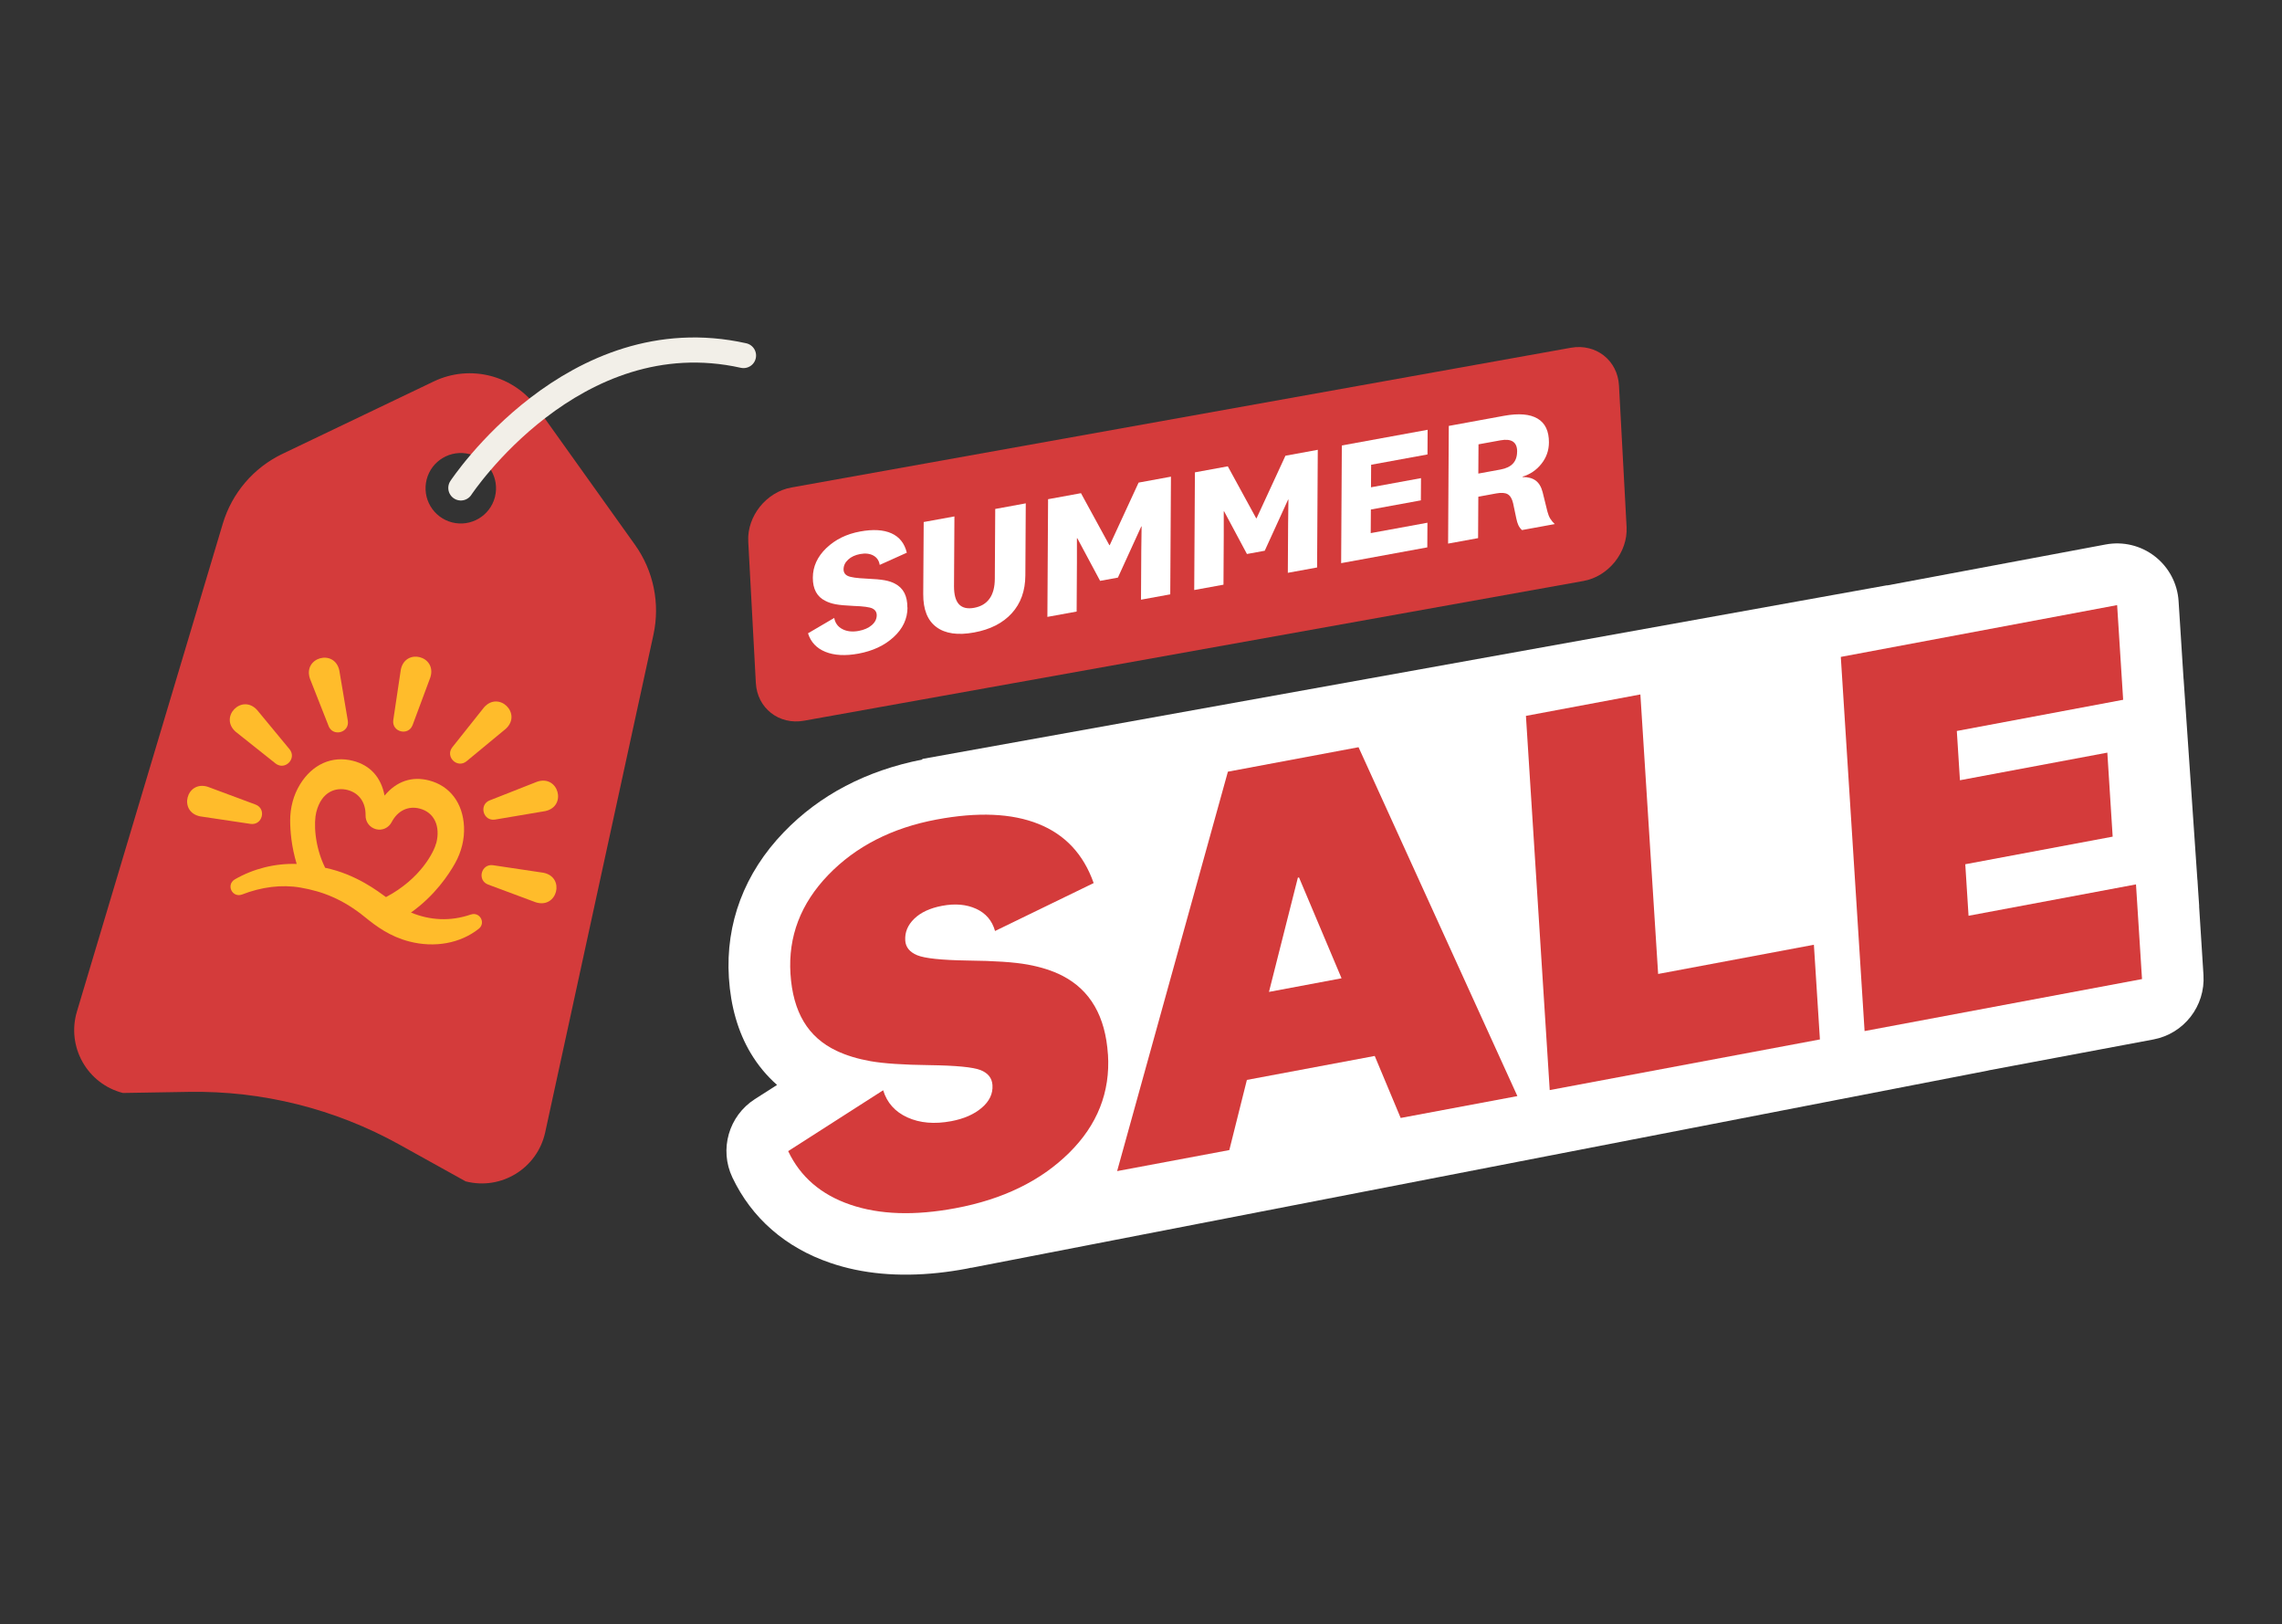 <svg xmlns="http://www.w3.org/2000/svg" fill="none" viewBox="0 0 503 358" height="358" width="503">
<rect x="0" y="0" width="503" height="358" fill="#333333" stroke="none"/>
<path fill="#D43B3B" d="M139.956 120.065L118.461 89.951C113.29 82.711 103.657 80.227 95.637 84.059L62.268 100.029C55.91 103.071 51.125 108.658 49.107 115.421L16.955 222.949C14.633 230.726 19.226 238.868 27.084 240.896L41.594 240.653C57.827 240.379 73.837 244.384 88.022 252.262L102.633 260.374C110.491 262.402 118.45 257.494 120.174 249.565L144.032 139.897C145.533 133.003 144.053 125.804 139.956 120.065ZM109.092 109.55C108.017 113.707 103.789 116.201 99.632 115.137C95.475 114.062 92.98 109.834 94.045 105.677C95.109 101.52 99.348 99.025 103.505 100.09C107.662 101.165 110.156 105.393 109.092 109.55Z"></path>
<path fill="#FFBC2B" d="M86.684 158.726L88.347 147.593C89.33 142.746 96.337 144.551 94.866 149.276L90.942 159.821C89.989 162.285 86.329 161.322 86.684 158.726Z"></path>
<path fill="#FFBC2B" d="M72.438 160.034L68.311 149.56C66.74 144.876 73.716 142.929 74.791 147.755L76.666 158.858C77.072 161.474 73.422 162.468 72.428 160.034H72.438Z"></path>
<path fill="#FFBC2B" d="M60.758 168.288L51.947 161.281C48.236 158.006 53.315 152.835 56.661 156.475L63.83 165.144C65.483 167.203 62.816 169.89 60.748 168.278L60.758 168.288Z"></path>
<path fill="#FFBC2B" d="M55.242 181.591L44.108 179.928C39.262 178.944 41.067 171.938 45.791 173.408L56.337 177.332C58.8 178.285 57.837 181.945 55.242 181.591Z"></path>
<path fill="#FFBC2B" d="M108.666 190.696L119.799 192.359C124.646 193.342 122.841 200.349 118.116 198.878L107.571 194.954C105.107 194.001 106.07 190.341 108.666 190.696Z"></path>
<path fill="#FFBC2B" d="M107.936 176.409L118.41 172.283C123.095 170.711 125.041 177.687 120.215 178.762L109.112 180.638C106.496 181.043 105.503 177.393 107.936 176.399V176.409Z"></path>
<path fill="#FFBC2B" d="M99.683 164.719L106.69 155.908C109.965 152.197 115.136 157.276 111.496 160.622L102.826 167.791C100.768 169.444 98.081 166.777 99.693 164.709L99.683 164.719Z"></path>
<path fill="#FFBC2B" d="M103.799 201.555C99.227 203.137 94.755 202.843 90.588 201.129C95.85 197.398 98.933 192.734 100.322 190.24C101.731 187.715 102.4 184.937 102.279 182.219C102.045 177.008 99.166 173.195 94.562 172.009C90.77 171.035 87.394 172.191 84.768 175.355C83.997 171.309 81.604 168.663 77.812 167.689C73.209 166.503 68.839 168.45 66.121 172.901C64.702 175.223 63.952 177.981 63.962 180.871C63.962 183.101 64.225 186.539 65.391 190.412C60.585 190.27 55.87 191.446 51.723 193.839C50.72 194.458 50.649 195.522 51.004 196.242C51.358 196.972 52.24 197.56 53.346 197.155C57.604 195.492 62.066 194.904 66.223 195.624C71.13 196.475 75.592 198.179 80.519 202.194C82.892 204.12 85.924 206.402 90.213 207.507C95.789 208.947 101.467 207.943 105.564 204.678C106.375 203.999 106.365 203.035 105.99 202.376C105.614 201.727 104.803 201.221 103.799 201.565V201.555ZM96.154 185.819C95.688 187.634 92.839 193.616 85.082 197.722C83.419 196.536 78.532 192.683 71.668 191.264C69.234 186.305 69.173 181.165 69.711 179.015C70.897 174.3 74.172 173.489 76.616 174.118C79.15 174.767 80.631 176.866 80.58 179.715C80.55 181.144 81.483 182.392 82.872 182.757C84.261 183.122 85.66 182.473 86.329 181.195C87.657 178.67 89.969 177.555 92.504 178.214C95.728 179.046 97.118 182.098 96.165 185.829L96.154 185.819Z"></path>
<path stroke-linejoin="round" stroke-linecap="round" stroke-width="5.536" stroke="#F2EFE8" d="M101.579 107.542C101.579 107.542 126.37 69.996 163.886 78.361"></path>
<path fill="white" d="M481.3 149.661L480.205 132.495C479.962 128.612 478.055 125.023 474.983 122.63C471.911 120.237 467.967 119.284 464.134 120.004L415.972 129.028L415.931 128.997L203.297 167.274V167.405C190.958 169.829 180.676 175.203 172.768 183.416C164.088 192.419 159.901 203.512 160.661 215.497C161.067 221.844 162.679 227.431 165.457 232.095C167.049 234.762 168.996 237.114 171.277 239.122L166.38 242.255C160.621 245.945 158.501 253.337 161.432 259.512C165.67 268.455 173.133 274.975 183.008 278.341C190.035 280.754 198.035 281.484 206.846 280.541C208.894 280.318 210.983 280.014 213.123 279.608C213.437 279.547 213.751 279.476 214.065 279.405V279.436L438.299 235.938V235.918L474.638 229.104C481.391 227.836 486.126 221.743 485.69 214.888L484.727 199.72H484.747L484.504 196.151L484.372 194.032C484.372 193.95 484.352 193.879 484.342 193.808L481.31 149.651L481.3 149.661Z"></path>
<path fill="#D43B3B" d="M244.22 232.389C244.747 240.703 241.888 247.943 235.642 254.108C229.396 260.272 221.061 264.338 210.638 266.285C201.614 267.978 193.877 267.725 187.429 265.514C180.98 263.314 176.407 259.38 173.73 253.712L194.668 240.298C195.51 243.056 197.294 245.053 200.032 246.29C202.77 247.527 205.984 247.801 209.675 247.111C212.463 246.584 214.704 245.611 216.397 244.161C218.09 242.721 218.881 241.058 218.76 239.162C218.658 237.601 217.776 236.495 216.123 235.846C214.461 235.197 210.729 234.843 204.909 234.761C199.089 234.691 194.76 234.396 191.9 233.89C189.041 233.383 186.547 232.622 184.407 231.608C181.244 230.118 178.82 227.968 177.147 225.159C175.474 222.351 174.501 218.843 174.237 214.645C173.71 206.412 176.488 199.152 182.562 192.845C188.635 186.549 196.595 182.472 206.44 180.627C215.545 178.924 223.038 179.248 228.909 181.6C234.79 183.953 238.836 188.293 241.066 194.63L219.327 205.195C218.689 202.903 217.289 201.271 215.15 200.298C213.011 199.324 210.506 199.101 207.637 199.649C205.011 200.146 202.973 201.088 201.533 202.478C200.083 203.877 199.424 205.479 199.535 207.284C199.627 208.764 200.509 209.849 202.172 210.538C203.834 211.228 207.535 211.613 213.264 211.704C219.165 211.765 223.576 212.059 226.516 212.597C229.457 213.134 232.002 213.945 234.141 215.04C237.234 216.632 239.616 218.863 241.289 221.763C242.962 224.652 243.936 228.201 244.21 232.399L244.22 232.389Z"></path>
<path fill="#D43B3B" d="M334.45 241.585L308.736 246.402L303.018 232.734L274.84 238.016L270.967 253.479L246.237 258.113L270.653 170.082L299.449 164.688L334.46 241.575L334.45 241.585ZM286.318 193.393L286.075 193.444L279.707 218.62L295.707 215.618L286.328 193.393H286.318Z"></path>
<path fill="#D43B3B" d="M341.589 240.247L336.347 157.783L361.574 153.058L365.487 214.665L399.819 208.227L401.148 229.094L341.589 240.257V240.247Z"></path>
<path fill="#D43B3B" d="M433.898 201.839L470.816 194.924L472.144 215.791L410.993 227.248L405.751 144.784L466.658 133.367L467.987 154.234L431.323 161.109L432.012 171.968L464.499 165.884L465.675 184.399L433.188 190.483L433.908 201.839H433.898Z"></path>
<path fill="#D43B3B" d="M349.001 128.054L177.219 158.848C171.683 159.831 166.907 156.08 166.603 150.523L164.93 119.345C164.636 113.778 168.915 108.424 174.461 107.441L346.243 76.647C351.779 75.664 356.555 79.415 356.859 84.972L358.532 116.151C358.826 121.717 354.547 127.071 349.001 128.054Z"></path>
<path fill="white" d="M200.032 133.895C200.022 136.379 199.008 138.549 196.99 140.404C194.983 142.26 192.387 143.476 189.203 144.064C186.324 144.592 183.9 144.46 181.943 143.669C179.987 142.878 178.709 141.519 178.101 139.583L183.88 136.196C184.083 137.322 184.691 138.143 185.685 138.66C186.679 139.177 187.875 139.309 189.264 139.056C190.461 138.832 191.424 138.417 192.154 137.788C192.874 137.17 193.239 136.44 193.249 135.608C193.249 134.939 192.945 134.442 192.336 134.128C191.728 133.813 190.339 133.621 188.179 133.55C186.364 133.469 185.026 133.347 184.154 133.175C183.292 133.012 182.552 132.759 181.933 132.434C181 131.978 180.311 131.329 179.845 130.467C179.388 129.606 179.155 128.561 179.165 127.314C179.175 124.85 180.179 122.68 182.146 120.794C184.123 118.908 186.597 117.692 189.589 117.144C192.448 116.617 194.75 116.759 196.504 117.55C198.258 118.341 199.383 119.76 199.88 121.819L193.908 124.505C193.756 123.552 193.279 122.863 192.499 122.437C191.718 122.011 190.744 121.9 189.599 122.113C188.504 122.315 187.621 122.721 186.952 123.339C186.283 123.958 185.948 124.658 185.938 125.469C185.938 126.148 186.243 126.635 186.851 126.929C187.459 127.233 188.838 127.436 190.968 127.527C192.782 127.608 194.131 127.73 195.003 127.892C195.885 128.054 196.625 128.298 197.234 128.622C198.187 129.119 198.897 129.808 199.343 130.68C199.789 131.552 200.012 132.627 200.002 133.895H200.032Z"></path>
<path fill="white" d="M214.715 133.966C216.215 133.692 217.341 133.023 218.111 131.948C218.882 130.873 219.267 129.423 219.277 127.588L219.369 112.176L226.101 110.939L226.01 126.817C225.99 130.214 224.996 132.992 223.019 135.162C221.042 137.332 218.273 138.751 214.694 139.4C211.115 140.059 208.347 139.654 206.4 138.204C204.443 136.754 203.48 134.331 203.5 130.934L203.602 115.056L210.375 113.819L210.284 129.23C210.284 131.066 210.638 132.384 211.379 133.185C212.119 133.976 213.234 134.239 214.735 133.966H214.715Z"></path>
<path fill="white" d="M251.642 116.029H251.561L246.41 127.304L242.486 128.024L237.457 118.625H237.376V123.948L237.315 134.787L230.866 135.963L231.018 110.026L238.268 108.698L244.524 120.156H244.605L250.973 106.366L258.101 105.058L257.949 130.995L251.5 132.171L251.561 121.332L251.632 116.009L251.642 116.029Z"></path>
<path fill="white" d="M284.007 110.108H283.926L278.775 121.383L274.851 122.103L269.822 112.703H269.741V118.026L269.68 128.866L263.231 130.042L263.384 104.105L270.633 102.777L276.889 114.234H276.97L283.338 100.445L290.466 99.137L290.314 125.073L283.865 126.25L283.926 115.41L283.997 110.087L284.007 110.108Z"></path>
<path fill="white" d="M302.136 117.499L314.638 115.208L314.607 120.642L295.616 124.12L295.768 98.183L314.678 94.726L314.648 100.161L302.227 102.432L302.197 107.4L313.218 105.382L313.188 110.28L302.166 112.298L302.136 117.499Z"></path>
<path fill="white" d="M342.684 115.512L335.475 116.83C335.13 116.506 334.866 116.151 334.684 115.755C334.501 115.36 334.339 114.853 334.218 114.234L333.518 110.909C333.285 109.915 332.889 109.256 332.332 108.931C331.774 108.607 330.932 108.546 329.817 108.749L325.853 109.479L325.802 118.604L319.191 119.811L319.343 93.874L331.52 91.644C334.755 91.056 337.209 91.258 338.902 92.252C340.595 93.246 341.427 95.01 341.417 97.514C341.406 99.279 340.859 100.84 339.764 102.219C338.679 103.598 337.29 104.541 335.607 105.058V105.139C336.803 105.129 337.766 105.383 338.486 105.91C339.206 106.437 339.723 107.289 340.027 108.475L341.082 112.744C341.244 113.362 341.447 113.89 341.711 114.315C341.974 114.741 342.309 115.147 342.704 115.512H342.684ZM334.41 99.522C334.41 98.488 334.116 97.758 333.498 97.342C332.879 96.926 331.967 96.825 330.74 97.048L325.893 97.93L325.853 104.379L330.74 103.486C331.967 103.263 332.879 102.827 333.488 102.168C334.096 101.519 334.4 100.627 334.4 99.522H334.41Z"></path>
</svg>
